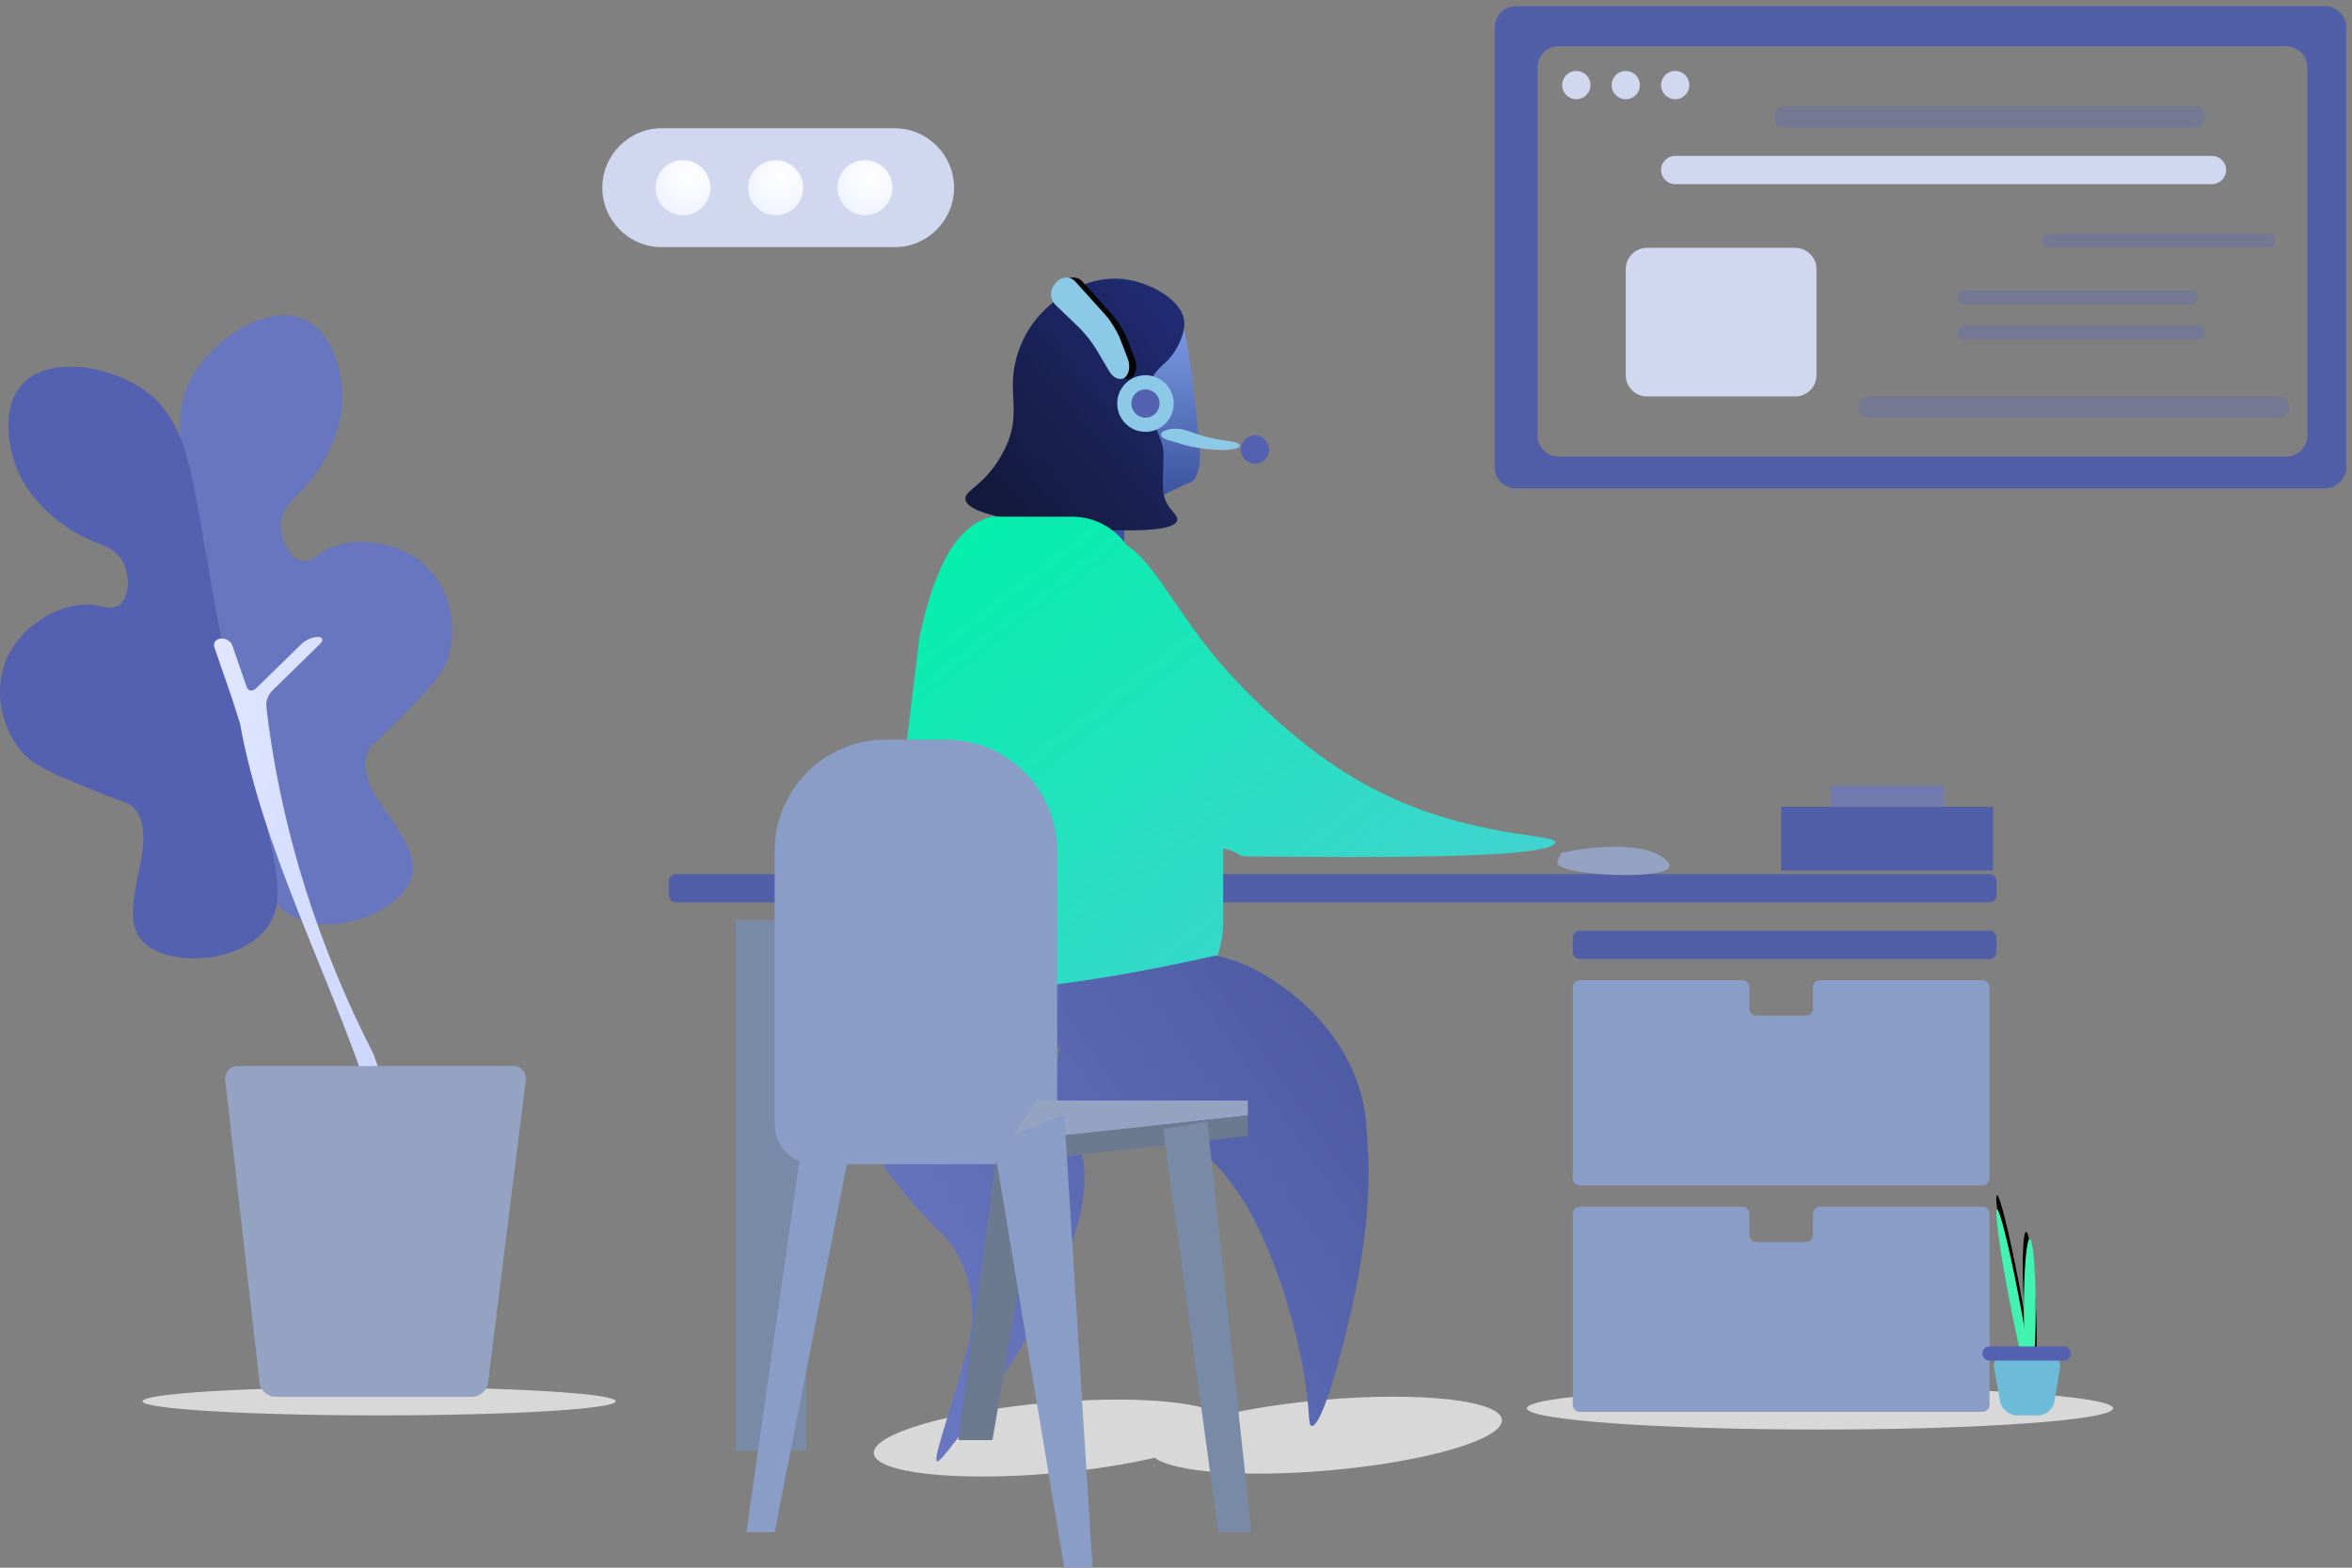 <?xml version="1.0" encoding="UTF-8"?>
<svg width="366px" height="244px" viewBox="0 0 366 244" version="1.1" xmlns="http://www.w3.org/2000/svg" xmlns:xlink="http://www.w3.org/1999/xlink">
    <rect x="0" y="0" width="366" height="244" fill="#808080" stroke="none"/>
    <!-- Generator: Sketch 49.2 (51160) - http://www.bohemiancoding.com/sketch -->
    <title>customer</title>
    <desc>Created with Sketch.</desc>
    <defs>
        <radialGradient cx="59.596%" cy="31.116%" fx="59.596%" fy="31.116%" r="243.405%" gradientTransform="translate(0.596,0.311),scale(1,0.998),rotate(62.484),translate(-0.596,-0.311)" id="radialGradient-1">
            <stop stop-color="#FFFFFF" offset="0%"></stop>
            <stop stop-color="#CCD6FF" offset="100%"></stop>
        </radialGradient>
        <linearGradient x1="50%" y1="0%" x2="50%" y2="100%" id="linearGradient-2">
            <stop stop-color="#86A6EE" offset="0%"></stop>
            <stop stop-color="#3B529E" offset="100%"></stop>
        </linearGradient>
        <linearGradient x1="14.62%" y1="81.582%" x2="87.718%" y2="6.953%" id="linearGradient-3">
            <stop stop-color="#141A3E" offset="0%"></stop>
            <stop stop-color="#202B72" offset="100%"></stop>
        </linearGradient>
        <linearGradient x1="0%" y1="0%" x2="155.782%" y2="156.456%" id="linearGradient-4">
            <stop stop-color="#00F2A9" offset="0%"></stop>
            <stop stop-color="#7AB6F2" offset="100%"></stop>
        </linearGradient>
        <linearGradient x1="14.62%" y1="81.582%" x2="256.652%" y2="-85.134%" id="linearGradient-5">
            <stop stop-color="#6776BF" offset="0%"></stop>
            <stop stop-color="#202B72" offset="100%"></stop>
        </linearGradient>
        <linearGradient x1="-159.883%" y1="-107.291%" x2="95.194%" y2="95.43%" id="linearGradient-6">
            <stop stop-color="#FFFFFF" offset="0%"></stop>
            <stop stop-color="#CCD6FF" offset="100%"></stop>
        </linearGradient>
    </defs>
    <g id="Page-1" stroke="none" stroke-width="1" fill="none" fill-rule="evenodd">
        <g id="Installation&amp;Migration_Desktop" transform="translate(-730, -3358)">
            <g id="customer" transform="translate(730, 3358)">
                <path d="M328.826,219.193 C328.826,221.018 308.405,222.497 283.213,222.497 C258.022,222.497 237.601,221.018 237.601,219.193 C237.601,217.368 258.022,215.889 283.213,215.889 C308.405,215.889 328.826,217.368 328.826,219.193" id="Fill-1" fill="#D8D8D8"></path>
                <polygon id="Fill-3" fill="#798AA7" points="114.502 225.801 125.493 225.801 125.493 143.202 114.502 143.202"></polygon>
                <g id="Group-76" transform="translate(0, 0.074)">
                    <path d="M310.691,139.273 C310.691,139.879 310.196,140.374 309.592,140.374 L105.159,140.374 C104.555,140.374 104.06,139.879 104.06,139.273 L104.06,137.07 C104.06,136.465 104.555,135.969 105.159,135.969 L309.592,135.969 C310.196,135.969 310.691,136.465 310.691,137.07 L310.691,139.273 Z" id="Fill-4" fill="#515FA8"></path>
                    <path d="M310.691,148.084 C310.691,148.689 310.196,149.185 309.592,149.185 L245.844,149.185 C245.239,149.185 244.745,148.689 244.745,148.084 L244.745,145.881 C244.745,145.275 245.239,144.78 245.844,144.78 L309.592,144.78 C310.196,144.78 310.691,145.275 310.691,145.881 L310.691,148.084 Z" id="Fill-6" fill="#515FA8"></path>
                    <path d="M244.745,153.59 C244.745,152.985 245.239,152.489 245.844,152.489 L271.123,152.489 C271.728,152.489 272.222,152.985 272.222,153.59 L272.222,156.894 C272.222,157.5 272.717,157.996 273.321,157.996 L281.015,157.996 C281.62,157.996 282.114,157.5 282.114,156.894 L282.114,153.59 C282.114,152.985 282.609,152.489 283.213,152.489 L308.493,152.489 C309.097,152.489 309.592,152.985 309.592,153.59 L309.592,183.326 C309.592,183.932 309.097,184.427 308.493,184.427 L245.844,184.427 C245.239,184.427 244.745,183.932 244.745,183.326 L244.745,153.59 Z" id="Fill-8" fill="#899DC6"></path>
                    <path d="M244.745,188.833 C244.745,188.227 245.239,187.731 245.844,187.731 L271.123,187.731 C271.728,187.731 272.222,188.227 272.222,188.833 L272.222,192.137 C272.222,192.742 272.717,193.238 273.321,193.238 L281.015,193.238 C281.62,193.238 282.114,192.742 282.114,192.137 L282.114,188.833 C282.114,188.227 282.609,187.731 283.213,187.731 L308.493,187.731 C309.097,187.731 309.592,188.227 309.592,188.833 L309.592,218.568 C309.592,219.174 309.097,219.67 308.493,219.67 L245.844,219.67 C245.239,219.67 244.745,219.174 244.745,218.568 L244.745,188.833 Z" id="Fill-10" fill="#899DC6"></path>
                    <path d="M139.231,38.393 L102.961,38.393 C97.883,38.393 93.729,34.23 93.729,29.141 C93.729,24.052 97.883,19.889 102.961,19.889 L139.231,19.889 C144.309,19.889 148.464,24.052 148.464,29.141 C148.464,34.23 144.309,38.393 139.231,38.393" id="Fill-12" fill="#D2D7F0"></path>
                    <path d="M138.865,29.141 C138.865,31.506 136.952,33.423 134.592,33.423 C132.232,33.423 130.319,31.506 130.319,29.141 C130.319,26.776 132.232,24.859 134.592,24.859 C136.952,24.859 138.865,26.776 138.865,29.141" id="Fill-14" fill="url(#radialGradient-1)"></path>
                    <path d="M110.555,29.141 C110.555,31.506 108.641,33.423 106.282,33.423 C103.921,33.423 102.008,31.506 102.008,29.141 C102.008,26.776 103.921,24.859 106.282,24.859 C108.641,24.859 110.555,26.776 110.555,29.141" id="Fill-16" fill="url(#radialGradient-1)"></path>
                    <path d="M124.977,29.141 C124.977,31.506 123.063,33.423 120.704,33.423 C118.344,33.423 116.43,31.506 116.43,29.141 C116.43,26.776 118.344,24.859 120.704,24.859 C123.063,24.859 124.977,26.776 124.977,29.141" id="Fill-18" fill="url(#radialGradient-1)"></path>
                    <path d="M359.051,67.687 C359.051,69.504 357.567,70.991 355.754,70.991 L242.547,70.991 C240.733,70.991 239.249,69.504 239.249,67.687 L239.249,10.419 C239.249,8.601 240.733,7.115 242.547,7.115 L355.754,7.115 C357.567,7.115 359.051,8.601 359.051,10.419 L359.051,67.687 Z M235.886,0.881 C234.073,0.881 232.589,2.368 232.589,4.185 L232.589,72.643 C232.589,74.46 234.073,75.947 235.886,75.947 L361.799,75.947 C363.612,75.947 365.096,74.46 365.096,72.643 L365.096,4.185 C365.096,2.368 363.612,0.881 361.799,0.881 L235.886,0.881 Z" id="Fill-20" fill="#515FA8"></path>
                    <path d="M247.493,13.172 C247.493,14.388 246.508,15.374 245.294,15.374 C244.081,15.374 243.096,14.388 243.096,13.172 C243.096,11.956 244.081,10.969 245.294,10.969 C246.508,10.969 247.493,11.956 247.493,13.172" id="Fill-22" fill="#D2D7F0"></path>
                    <path d="M255.186,13.172 C255.186,14.388 254.202,15.374 252.988,15.374 C251.775,15.374 250.79,14.388 250.79,13.172 C250.79,11.956 251.775,10.969 252.988,10.969 C254.202,10.969 255.186,11.956 255.186,13.172" id="Fill-24" fill="#D2D7F0"></path>
                    <path d="M262.88,13.172 C262.88,14.388 261.895,15.374 260.682,15.374 C259.468,15.374 258.484,14.388 258.484,13.172 C258.484,11.956 259.468,10.969 260.682,10.969 C261.895,10.969 262.88,11.956 262.88,13.172" id="Fill-26" fill="#D2D7F0"></path>
                    <path d="M344.213,28.59 L260.682,28.59 C259.473,28.59 258.484,27.599 258.484,26.388 C258.484,25.176 259.473,24.185 260.682,24.185 L344.213,24.185 C345.422,24.185 346.412,25.176 346.412,26.388 C346.412,27.599 345.422,28.59 344.213,28.59" id="Fill-28" fill="#D2D7F0"></path>
                    <path d="M282.664,58.326 C282.664,60.143 281.18,61.63 279.366,61.63 L256.285,61.63 C254.472,61.63 252.988,60.143 252.988,58.326 L252.988,41.806 C252.988,39.989 254.472,38.502 256.285,38.502 L279.366,38.502 C281.18,38.502 282.664,39.989 282.664,41.806 L282.664,58.326 Z" id="Fill-30" fill="#D2D7F0"></path>
                    <path d="M353.006,38.502 L318.934,38.502 C318.33,38.502 317.835,38.007 317.835,37.401 C317.835,36.795 318.33,36.3 318.934,36.3 L353.006,36.3 C353.611,36.3 354.105,36.795 354.105,37.401 C354.105,38.007 353.611,38.502 353.006,38.502" id="Fill-32" fill-opacity="0.26" fill="#5263C5"></path>
                    <path d="M340.916,45.11 L305.745,45.11 C305.14,45.11 304.646,45.606 304.646,46.211 C304.646,46.817 305.14,47.313 305.745,47.313 L340.916,47.313 C341.521,47.313 342.015,46.817 342.015,46.211 C342.015,45.606 341.521,45.11 340.916,45.11" id="Fill-34" fill-opacity="0.26" fill="#5263C5"></path>
                    <path d="M342.015,50.617 L305.745,50.617 C305.14,50.617 304.646,51.112 304.646,51.718 C304.646,52.324 305.14,52.819 305.745,52.819 L342.015,52.819 C342.62,52.819 343.114,52.324 343.114,51.718 C343.114,51.112 342.62,50.617 342.015,50.617" id="Fill-36" fill-opacity="0.26" fill="#5263C5"></path>
                    <path d="M354.655,61.63 L290.907,61.63 C290,61.63 289.258,62.373 289.258,63.282 C289.258,64.191 290,64.934 290.907,64.934 L354.655,64.934 C355.562,64.934 356.303,64.191 356.303,63.282 C356.303,62.373 355.562,61.63 354.655,61.63" id="Fill-38" fill-opacity="0.26" fill="#5263C5"></path>
                    <path d="M341.466,16.476 L277.718,16.476 C276.811,16.476 276.069,17.219 276.069,18.128 C276.069,19.036 276.811,19.78 277.718,19.78 L341.466,19.78 C342.372,19.78 343.114,19.036 343.114,18.128 C343.114,17.219 342.372,16.476 341.466,16.476" id="Fill-40" fill-opacity="0.26" fill="#5263C5"></path>
                    <polygon id="Fill-42" fill="#3B529E" points="162.862 84.758 174.952 84.758 174.952 74.846 162.862 74.846"></polygon>
                    <path d="M178.451,75.279 C178.956,75.179 179.342,77.796 180.662,77.158 C182.295,76.369 184.098,75.422 184.918,75.157 C187.706,74.255 186.47,67.486 186.38,66.61 C185.052,53.689 184.388,47.23 180.464,46.428 C175.861,45.486 168.427,51.207 166.887,57.337 C164.567,66.567 175.838,75.795 178.451,75.279" id="Fill-44" fill="url(#linearGradient-2)"></path>
                    <path d="M180.997,56.674 C181.287,56.428 181.683,56.064 182.096,55.573 C183.467,53.942 184.396,51.662 184.294,50.066 C184.086,46.754 179.304,44.089 175.502,43.458 C169.157,42.404 162.992,46.591 160.114,51.167 C158.528,53.689 158.004,56.229 157.916,56.674 C156.991,61.357 158.673,64.162 156.817,68.789 C156.418,69.783 155.993,70.52 155.718,70.991 C153.038,75.593 150.128,76.211 150.222,77.599 C150.415,80.402 162.552,81.596 166.709,82.004 C167.8,82.112 182.616,83.514 183.195,80.903 C183.414,79.92 181.424,79.228 180.997,76.498 C180.943,76.15 180.961,75.164 180.997,73.194 C181.038,70.983 181.099,70.663 180.997,69.89 C180.822,68.57 180.454,68.087 179.898,66.586 C179.056,64.314 178.242,62.117 178.799,59.978 C178.995,59.228 179.492,57.967 180.997,56.674" id="Fill-45" fill="url(#linearGradient-3)"></path>
                    <path d="M205.859,217.812 C199.906,218.335 194.432,219.2 189.996,220.241 C187.114,218.005 175.992,217.114 162.87,218.265 C147.752,219.59 135.712,223.119 135.976,226.149 C136.241,229.179 148.711,230.561 163.829,229.236 C169.783,228.713 175.256,227.849 179.692,226.808 C182.573,229.044 193.696,229.934 206.818,228.784 C221.935,227.459 233.977,223.929 233.712,220.899 C233.447,217.869 220.978,216.487 205.859,217.812" id="Fill-46" fill="#D8D8D8"></path>
                    <path d="M209.024,120 C197.889,112.906 189.24,102.379 189.24,102.379 C182.57,94.259 179.443,87.348 175.292,84.76 C173.431,82.098 170.353,80.352 166.864,80.352 L154.257,80.352 C147.344,82.145 144.629,92.101 143.078,99.075 L138.682,135.419 L140.88,135.419 L140.88,143.439 C140.88,152.391 148.122,159.648 157.054,159.648 L174.165,159.648 C183.097,159.648 190.339,152.391 190.339,143.439 L190.339,132.029 C191.805,132.087 192.949,133.209 193.637,133.216 C212.321,133.388 241.873,133.659 241.997,131.013 C242.067,129.513 225.658,130.597 209.024,120" id="Fill-47" fill="url(#linearGradient-4)"></path>
                    <path d="M134.285,153.04 C136.067,153.458 137.899,153.827 139.781,154.141 C139.781,154.141 154.404,156.499 189.24,148.634 C190.412,148.914 192.167,149.407 194.186,150.286 C194.99,150.635 207.857,156.482 211.772,170.11 C212.506,172.666 212.628,174.751 212.871,178.921 C213.058,182.133 213.29,189.699 210.673,202.048 C209.155,209.21 205.798,222.138 204.078,221.872 C203.557,221.792 203.869,219.696 202.979,214.163 C202.597,211.786 202.2,210.054 201.88,208.656 C201.88,208.656 200.525,202.741 198.583,197.643 C196.576,192.376 193.27,183.697 185.394,177.819 C177.662,172.05 166.939,170.031 165.61,172.313 C165.026,173.316 166.323,175.039 166.709,175.617 C175.64,189.02 152.616,219.065 151.321,220.771 C147.896,225.286 146.179,227.541 145.826,227.379 C145.347,227.159 146.283,224.334 148.024,218.568 C151.095,208.399 151.398,206.539 151.321,204.251 C151.274,202.84 151.115,199.241 149.123,195.441 C147.519,192.378 146.014,191.649 142.529,187.731 C142.02,187.159 138.281,182.93 135.934,178.921 C134.184,175.932 135.262,161.031 134.835,153.59" id="Fill-48" fill="url(#linearGradient-5)"></path>
                    <polygon id="Fill-49" fill="#6B7A8F" points="155.763 174.515 149.123 224.075 154.436 224.075 165.06 162.401"></polygon>
                    <polygon id="Fill-50" fill="#899DC6" points="124.943 176.718 116.15 238.392 120.547 238.392 132.637 176.718"></polygon>
                    <path d="M158.305,181.123 L126.753,181.123 C123.325,181.123 120.546,178.339 120.546,174.905 L120.546,132.384 C120.546,122.807 128.295,115.044 137.851,115.044 L147.206,115.044 C156.763,115.044 164.51,122.807 164.51,132.384 L164.51,174.905 C164.51,178.339 161.733,181.123 158.305,181.123" id="Fill-51" fill="#899DC6"></path>
                    <polygon id="Fill-52" fill="#94A3C1" points="194.186 171.211 161.213 171.211 157.162 177.544 194.186 173.533"></polygon>
                    <polygon id="Fill-53" fill="#6B7A8F" points="157.162 177.544 154.872 181.123 194.187 176.718 194.187 173.533"></polygon>
                    <polygon id="Fill-54" fill="#899DC6" points="154.619 177.819 165.61 243.899 170.006 243.899 165.61 173.414"></polygon>
                    <polygon id="Fill-55" fill="#798AA7" points="180.997 175.617 189.583 238.392 194.736 238.392 187.866 174.515"></polygon>
                    <path d="M314.157,199.63 C312.701,192.027 311.181,185.898 310.76,185.941 C310.339,185.985 311.178,192.184 312.632,199.787 C314.087,207.39 315.607,213.517 316.028,213.474 C316.449,213.43 315.611,207.232 314.157,199.63" id="Fill-56" fill="#000000"></path>
                    <path d="M314.935,202.708 C314.617,196.634 314.772,191.688 315.281,191.661 C315.791,191.635 316.461,196.537 316.779,202.611 C317.097,208.686 316.941,213.632 316.432,213.657 C315.923,213.685 315.252,208.783 314.935,202.708" id="Fill-57" fill="#000000"></path>
                    <path d="M314.157,201.832 C312.701,194.23 311.181,188.101 310.76,188.144 C310.339,188.188 311.178,194.386 312.632,201.99 C314.087,209.592 315.607,215.72 316.028,215.677 C316.449,215.633 315.611,209.435 314.157,201.832" id="Fill-58" fill="#41F2B0"></path>
                    <path d="M314.933,203.761 C314.933,197.679 315.346,192.747 315.856,192.747 C316.366,192.747 316.78,197.679 316.78,203.761 C316.78,209.843 316.366,214.774 315.856,214.774 C315.346,214.774 314.933,209.843 314.933,203.761" id="Fill-59" fill="#41F2B0"></path>
                    <path d="M312.097,210.744 C310.888,210.744 310.081,211.719 310.302,212.909 L311.256,218.056 C311.478,219.246 312.647,220.22 313.856,220.22 L317.153,220.22 C318.362,220.22 319.511,219.242 319.704,218.047 L320.537,212.918 C320.731,211.722 319.901,210.744 318.692,210.744 L312.097,210.744 Z" id="Fill-60" fill="#6CBBD9"></path>
                    <path d="M321.132,211.69 L309.592,211.69 C308.987,211.69 308.493,211.195 308.493,210.589 C308.493,209.983 308.987,209.488 309.592,209.488 L321.132,209.488 C321.737,209.488 322.231,209.983 322.231,210.589 C322.231,211.195 321.737,211.69 321.132,211.69" id="Fill-61" fill="#5460B0"></path>
                    <path d="M182.646,62.731 C182.646,65.164 180.677,67.137 178.249,67.137 C175.821,67.137 173.853,65.164 173.853,62.731 C173.853,60.298 175.821,58.326 178.249,58.326 C180.677,58.326 182.646,60.298 182.646,62.731" id="Fill-62" fill="#8CC9E6"></path>
                    <path d="M176.101,58.694 C176.803,58.194 177.02,56.86 176.582,55.73 L175.383,52.629 C174.947,51.499 173.927,49.839 173.117,48.941 L168.457,43.768 C167.647,42.869 166.333,42.88 165.538,43.793 L165.198,44.183 C164.402,45.095 164.466,46.528 165.339,47.367 L168.993,50.879 C169.866,51.718 171.084,53.258 171.698,54.301 L173.707,57.707 C174.322,58.751 175.399,59.194 176.101,58.694" id="Fill-63" fill="#050505"></path>
                    <path d="M175.012,58.71 C175.714,58.21 175.931,56.876 175.493,55.747 L174.295,52.645 C173.858,51.516 172.838,49.855 172.028,48.957 L167.368,43.784 C166.558,42.885 165.244,42.896 164.45,43.809 L164.109,44.199 C163.313,45.111 163.377,46.545 164.25,47.383 L167.905,50.896 C168.777,51.734 169.995,53.274 170.609,54.318 L172.618,57.723 C173.233,58.767 174.311,59.211 175.012,58.71" id="Fill-64" fill="#8CC9E6"></path>
                    <path d="M180.448,62.731 C180.448,63.947 179.463,64.934 178.249,64.934 C177.036,64.934 176.051,63.947 176.051,62.731 C176.051,61.515 177.036,60.529 178.249,60.529 C179.463,60.529 180.448,61.515 180.448,62.731" id="Fill-65" fill="#5460B0"></path>
                    <path d="M192.818,69.499 C192.406,69.812 191.079,70.018 189.873,69.954 L188.508,69.883 C187.3,69.819 185.363,69.486 184.204,69.143 L181.744,68.415 C180.584,68.071 180.317,67.432 181.15,66.996 C181.984,66.559 183.596,66.539 184.732,66.952 L185.775,67.33 C186.912,67.743 188.821,68.225 190.017,68.403 L191.395,68.606 C192.59,68.785 193.23,69.186 192.818,69.499" id="Fill-66" fill="#8CC9E6"></path>
                    <path d="M197.484,69.89 C197.484,71.106 196.499,72.093 195.285,72.093 C194.072,72.093 193.087,71.106 193.087,69.89 C193.087,68.674 194.072,67.687 195.285,67.687 C196.499,67.687 197.484,68.674 197.484,69.89" id="Fill-67" fill="#5460B0"></path>
                    <path d="M32.404,89.548 C40.918,127.042 37.87,139.673 46.599,143.026 C53.204,145.562 62.71,141.31 64.093,136.39 C65.847,130.152 54.478,123.074 57.266,116.797 C57.619,116.003 57.752,116.227 60.823,113.157 C65.976,108.004 68.552,105.427 69.553,102.829 C71.152,98.677 70.641,92.262 66.327,88.085 C62,83.894 54.48,83.184 50.341,85.755 C49.197,86.464 48.243,87.467 46.967,87.213 C44.987,86.818 43.421,83.634 43.786,80.959 C44.101,78.639 45.737,77.681 47.644,75.526 C50.966,71.771 52.885,66.906 53.215,63.189 C53.611,58.726 52.08,51.803 47.392,49.666 C41.958,47.19 34.244,52.036 30.641,57.35 C25.619,64.755 28.643,72.989 32.404,89.548" id="Fill-68" fill="#6776BF"></path>
                    <path d="M32.815,90.589 C39.596,128.435 47.328,138.869 40.601,145.372 C35.51,150.294 25.101,150.101 21.909,146.114 C17.863,141.059 25.567,130.093 20.553,125.405 C19.919,124.811 19.884,125.073 15.86,123.447 C9.107,120.72 5.731,119.358 3.796,117.359 C0.706,114.162 -1.325,108.056 1.017,102.524 C3.367,96.972 10.012,93.374 14.824,94.119 C16.153,94.325 17.423,94.875 18.499,94.141 C20.166,93.002 20.366,89.458 18.988,87.139 C17.793,85.128 15.914,84.884 13.318,83.647 C8.796,81.493 5.132,77.766 3.379,74.473 C1.275,70.52 -0.016,63.547 3.465,59.745 C7.501,55.338 16.493,56.78 21.881,60.259 C29.392,65.11 29.819,73.873 32.815,90.589" id="Fill-69" fill="#5460B0"></path>
                    <path d="M49.794,100.163 C50.397,99.574 50.254,99.079 49.478,99.063 C48.702,99.046 47.572,99.514 46.97,100.104 L39.907,107.005 C39.304,107.594 38.621,107.531 38.391,106.863 L36.147,100.374 C35.918,99.707 35.101,99.229 34.335,99.313 C33.568,99.397 33.129,100.011 33.36,100.679 C33.36,100.679 33.867,102.146 34.794,104.828 C35.257,106.168 35.721,107.509 36.068,108.515 C36.489,109.84 36.913,111.165 37.337,112.491 C40.862,132.013 50.754,150.553 57.271,169.845 C58.229,172.619 58.381,173.058 58.381,173.058 C58.612,173.725 59.428,174.203 60.194,174.119 C60.962,174.035 61.401,173.42 61.17,172.753 C61.17,172.753 60.814,171.724 59.555,168.08 C59.133,166.866 58.656,165.496 58.129,164.002 C49.655,147.463 44.16,130.159 41.769,112.553 C41.592,111.192 41.437,109.685 41.437,109.685 C41.368,109.006 41.805,107.968 42.409,107.379 C42.409,107.379 43.796,106.024 45.214,104.637 C48.053,101.865 49.794,100.163 49.794,100.163" id="Fill-70" fill="url(#linearGradient-6)"></path>
                    <path d="M95.817,218.018 C95.817,219.233 79.332,220.22 58.997,220.22 C38.663,220.22 22.177,219.233 22.177,218.018 C22.177,216.802 38.663,215.815 58.997,215.815 C79.332,215.815 95.817,216.802 95.817,218.018" id="Fill-71" fill="#D8D8D8"></path>
                    <path d="M37,165.845 C35.791,165.845 34.914,166.83 35.05,168.033 L40.392,215.139 C40.528,216.343 41.629,217.327 42.838,217.327 L73.473,217.327 C74.682,217.327 75.794,216.344 75.943,215.142 L81.82,168.03 C81.971,166.829 81.104,165.845 79.895,165.845 L37,165.845 Z" id="Fill-72" fill="#94A3C1"></path>
                    <path d="M259.792,134.83 C260.038,134.198 258.921,133.491 258.457,133.198 C253.729,130.207 242.994,132.664 242.985,132.665 C242.986,132.665 242.254,133.87 242.362,134.328 C242.791,136.146 258.946,137.007 259.792,134.83" id="Fill-73" fill="#94A3C1"></path>
                    <polygon id="Fill-74" fill="#515FA8" points="277.169 135.419 310.142 135.419 310.142 125.507 277.169 125.507"></polygon>
                    <polygon id="Fill-75" fill="#717BAF" points="284.862 125.507 302.448 125.507 302.448 122.203 284.862 122.203"></polygon>
                </g>
            </g>
        </g>
    </g>
</svg>